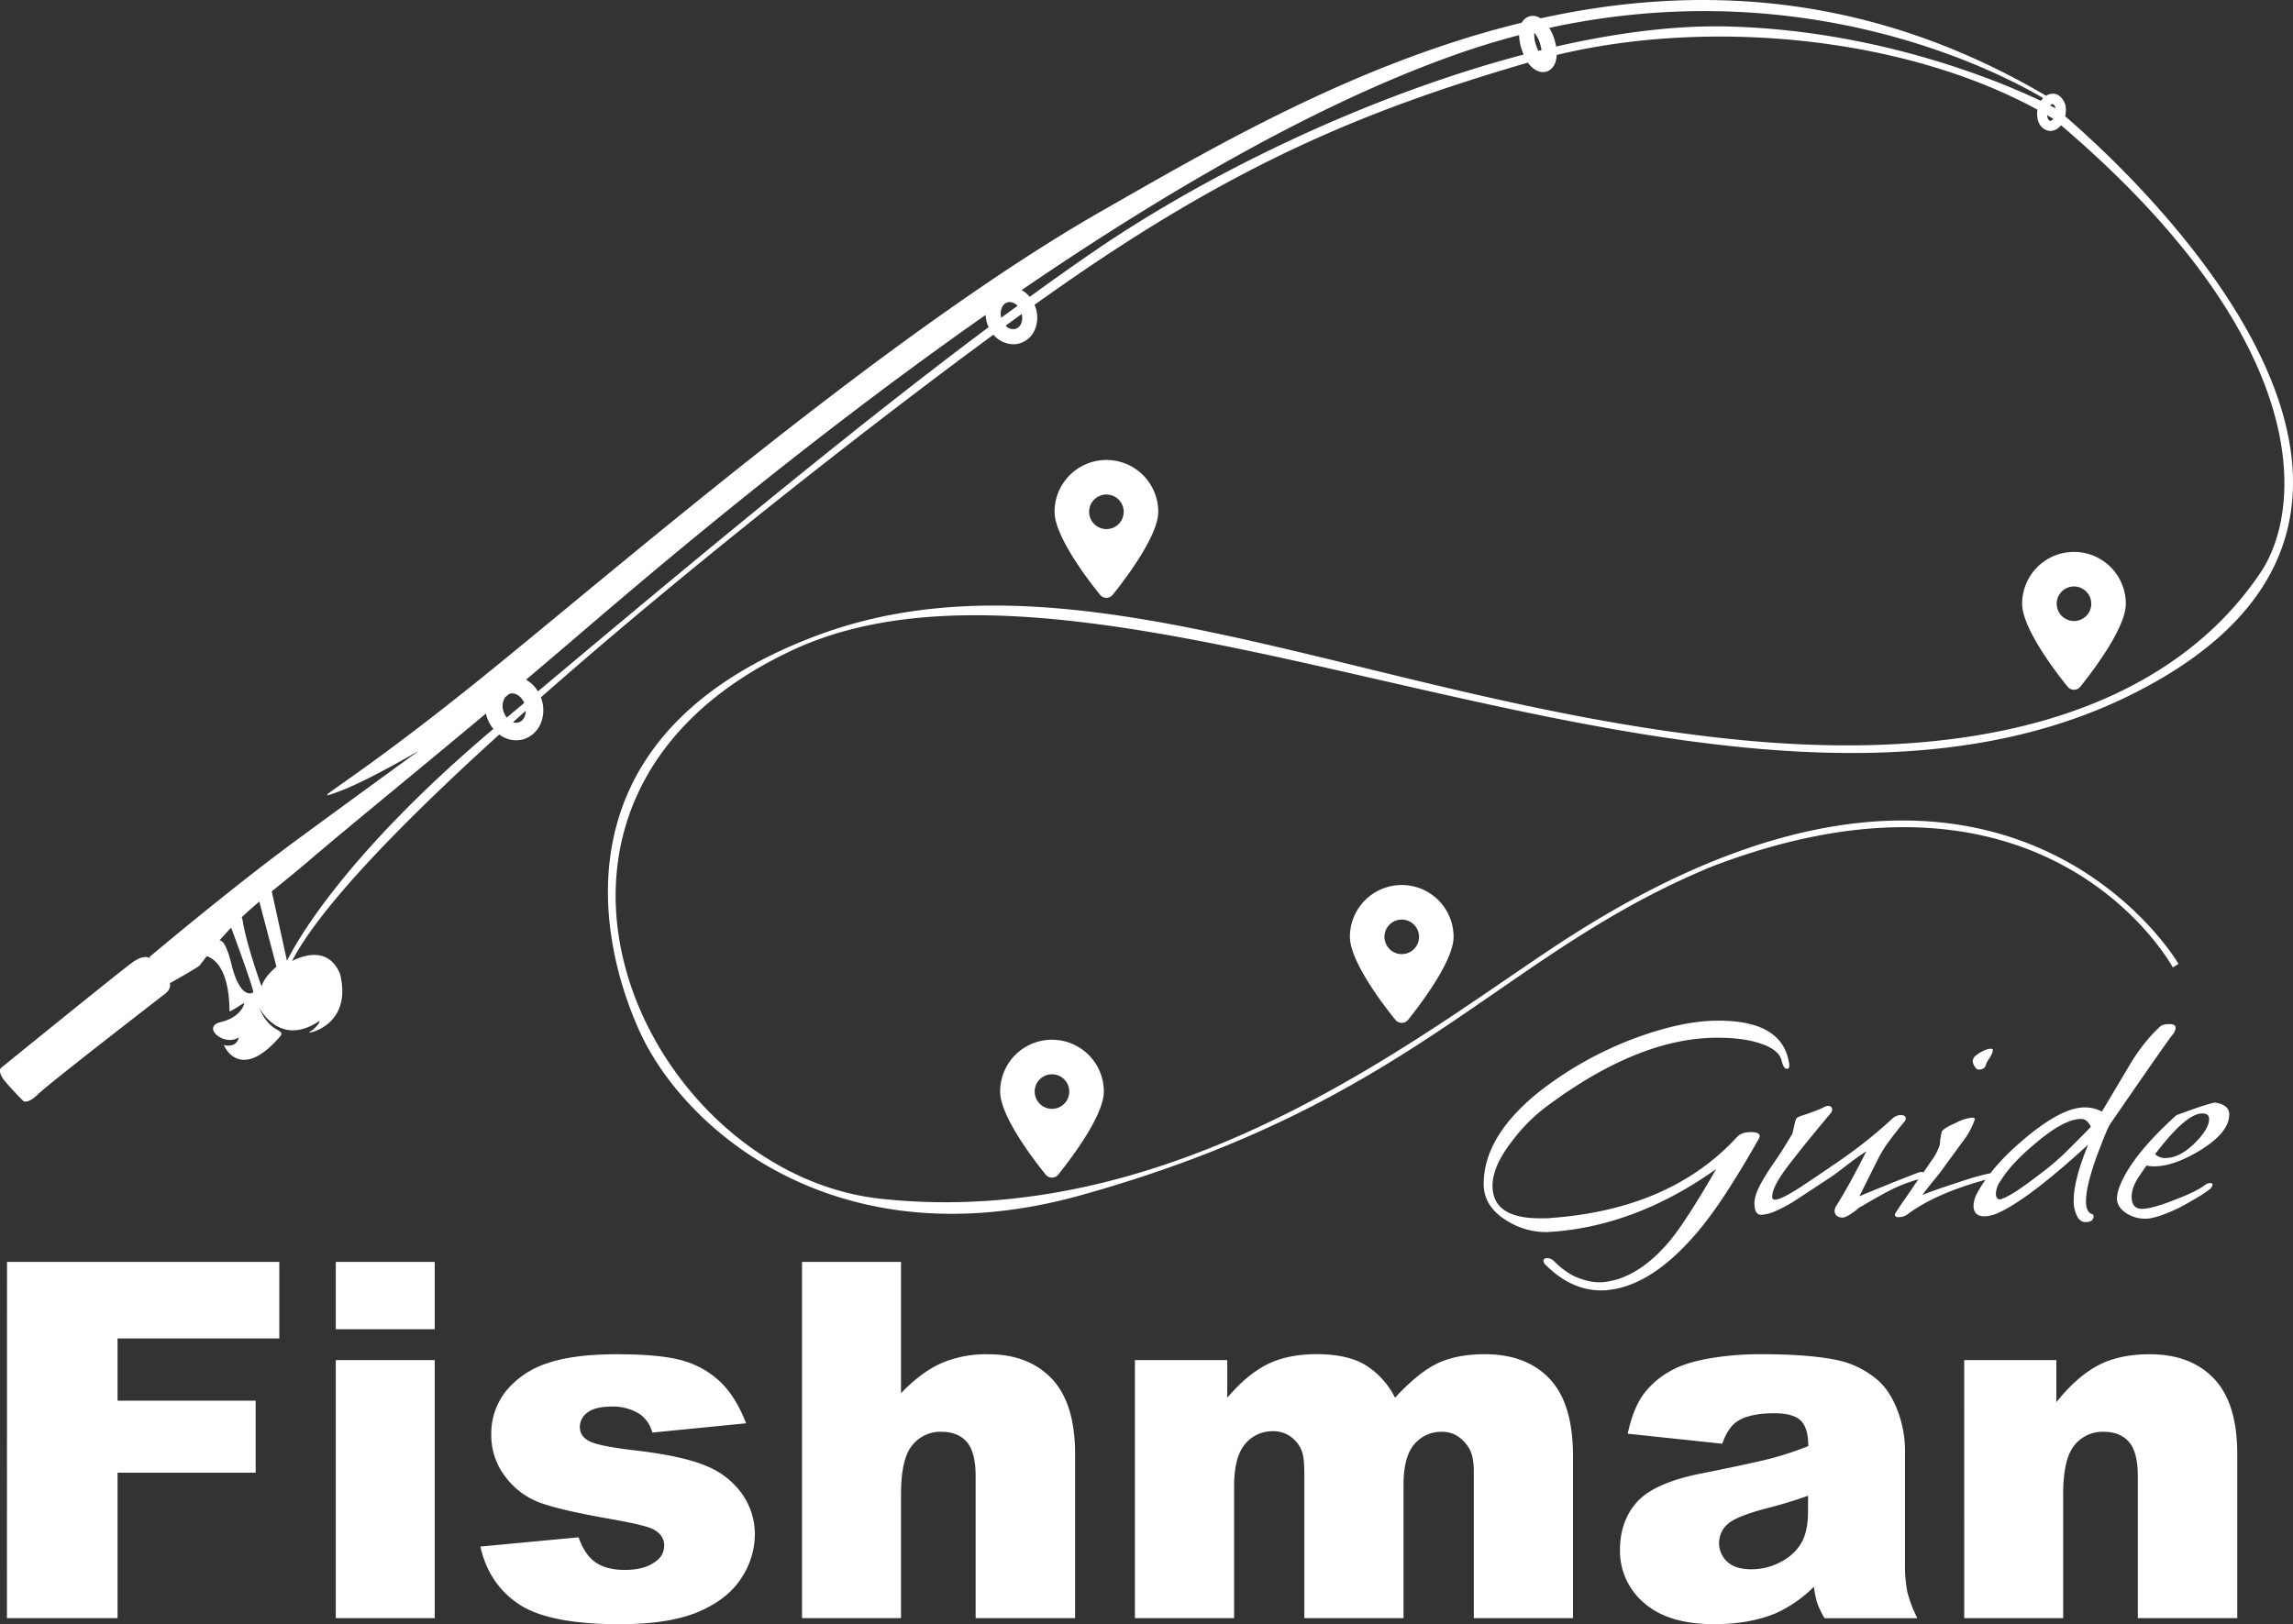 <svg xmlns="http://www.w3.org/2000/svg" viewBox="0 0 914.21 647.66"><rect x="0" y="0" width="914.21" height="647.66" fill="#333333" stroke="none"/><defs><style>.a{fill:#fff;}</style></defs><path class="a" d="M674.9,555.07c128.26-60.13,372.13,97.78,533.69,17.78,147.45-73,.68-207.77-26.08-230.76a9.63,9.63,0,0,0,.28-2.58,6.92,6.92,0,0,0-2.67-5.64,4.55,4.55,0,0,0-4.21-.49,5.32,5.32,0,0,0-1,.52c-70.67-41.64-139.59-44.51-201.55-30.88a5.38,5.38,0,0,0-4.56-.76,5.12,5.12,0,0,0-2.94,2.5c-66.2,16.1-124.06,50.34-167,74.82-85.24,48.54-195,144-248.56,187.14s-68.78,49.13-57.05,45S526.28,595,526.28,595s-21.66,15.71-48.44,35.37-59.15,47-59.15,47l.39.51c-1-.63-3.25-1.23-7.24,1.68-5.72,4.18-52.46,42.15-52.46,42.15s-1.16,1.63,1.59,5,7.34,7.95,7.34,7.95,1.57,1.75,6-2.61,51-40.31,51-40.31,2.16-1.77,1.53-3.93c.73-.41,11.8-6.59,12.05-7.27.92-1.24,1.8-2.41,2.67-3.54,2.83.91,8.93,4.83,9.07,21.89.16.69,6.09-3.72,5.92-3.07s-1.53,5.62-9.41,7.48,1.32,10,7.2,6.09c0,0-.59,4.34-5.92,3.07-.18,0,6.37,15.53,22.72-3.83,1.26-2.8-4.56-.88-8.65-11.12,0,0,8,16.22,24,5.32.08-.24.51,1.44-4.12,4.6-.33.56,17.39-3,12.33-23.31-4.55-11.17-14.94-7.31-19.13-5.18,11.1-21.33,42.9-54.3,82.62-90.32a11.49,11.49,0,0,0,6.75,2.31,10.21,10.21,0,0,0,3.12-.49,10.93,10.93,0,0,0,6.7-6.36,13.94,13.94,0,0,0,.29-9.48h0c-.08-.27-.18-.53-.28-.78,60.07-52.94,133-109.77,180.43-144.64a10.64,10.64,0,0,0,7.92,3.82,9.08,9.08,0,0,0,2.76-.43,9.52,9.52,0,0,0,5.93-5.63,12.39,12.39,0,0,0,.26-8.44h0a13.06,13.06,0,0,0-.48-1.23c1.95-1.4,3.84-2.74,5.64-4,74.14-52.49,126.73-73.77,191.06-92.6,1.72,2.41,3.83,3.79,6,3.79a4.9,4.9,0,0,0,1.5-.24c2.45-.78,3.84-3.25,4-6.6,61-14.67,138.35-7.29,191.69,21.84a9.49,9.49,0,0,0,.13,4,5.85,5.85,0,0,0,3.16,4.06,4.62,4.62,0,0,0,1.85.39,4.84,4.84,0,0,0,2.3-.6,6.45,6.45,0,0,0,1.93-1.66c102.77,87.79,95.94,154.18,79.5,178.46-16.6,24.53-65.59,81.23-210.2,66.41S787.05,510.75,684.7,549.2c-104,39.06-87.85,120.22-70.29,158.38s78,92.09,175.84,64.72c133.44-37.31,166.3-95.91,251.35-131,134.49-51.55,183.81,40.2,183.81,40.2l2.29-1.41s-70.3-120.69-241.89-11.37C931.32,703.4,832.27,786.82,710.38,773.77,615.33,763.58,546.65,615.2,674.9,555.07ZM460.07,691.39c-.52.65-5.3,2.55-8.65-11.12-2.05-8.34-3.78-9.67-4.82-9.45,1.6-1.86,3.16-3.56,4.7-5.17C452.35,668.47,460.56,690.77,460.07,691.39Zm3.41-2.35c-.14.2-6.35-17.55-7.62-26.39a8.69,8.69,0,0,0-.33-1.19c2.28-2.14,4.59-4.17,7-6.22l6.83,26S464.49,685.05,463.48,689Zm10.07-10.16-6.07-27.7c4.51-3.68,9.56-7.72,15.63-12.92,14.92-12.77,39.54-32.74,69.75-58,.1.44.21.88.35,1.33a14.5,14.5,0,0,0,2.63,4.8C495.64,637.24,476.67,672.5,473.55,678.88ZM758.31,422.42c-.68-2.72.36-5.45,2.4-6.1a3.11,3.11,0,0,1,1-.15,4.11,4.11,0,0,1,2.13.66,5.78,5.78,0,0,1,1,.82Zm-198.43,157a6.63,6.63,0,0,1,.57-5.57l1.65-1.39.23-.09a3.41,3.41,0,0,1,1-.15c1.88,0,3.83,1.53,4.81,3.8l-6.95,5.83A7.77,7.77,0,0,1,559.88,579.43Zm8.44,2a4,4,0,0,1-2.36,2.35,3.6,3.6,0,0,1-2.29-.07c1.69-1.52,3.39-3,5.1-4.55A6.55,6.55,0,0,1,568.32,581.4Zm5.3-10a13.4,13.4,0,0,0-4.75-4.66q8.65-7.32,17.75-15.09c25.49-21.83,89.7-77.23,165.48-130.37a12.93,12.93,0,0,0,.6,3.37,12.3,12.3,0,0,0,.59,1.5C694.69,470,627,526.62,573.62,571.42ZM766.29,424.63a3.67,3.67,0,0,1-2.22,2.21,4,4,0,0,1-4-1.25l6.42-4.67A6.27,6.27,0,0,1,766.29,424.63Zm29.39-28.95c-8.33,5.69-17,11.86-26,18.4a11.3,11.3,0,0,0-2.66-2.32c-.2-.13-.4-.24-.61-.35,55.59-38,116.3-73.66,172-93.55,9-3.2,17.75-5.89,26.38-8.14a19.2,19.2,0,0,0,1,5.58,20.22,20.22,0,0,0,.82,2.16C907.29,333.07,843.49,363,795.68,395.68ZM972.49,316a14.12,14.12,0,0,1-1-2.47,12.33,12.33,0,0,1-.64-4.8,12.21,12.21,0,0,1,2.26,4.28h0a14.67,14.67,0,0,1,.6,2.7Zm200.36,19.95c-16-7.62-64.48-28.17-124.9-29.68-20.76-.51-44.06,2.45-68.41,8a23.06,23.06,0,0,0-.75-3.12,20.05,20.05,0,0,0-1.95-4.32c102.16-22.23,178.42,17.1,196.91,28A7,7,0,0,0,1172.85,335.9Zm4.14,7.84a.65.65,0,0,1-.65.07,2,2,0,0,1-.89-1.39,5.72,5.72,0,0,1-.14-.81c.82.47,1.65.93,2.45,1.41A2.44,2.44,0,0,1,1177,343.74Zm1.49-5s-.67-.36-2-1a2.13,2.13,0,0,1,.76-.55h0a.74.74,0,0,1,.23-.05l.57.38.05,0a3.28,3.28,0,0,1,.59,1.46Z" transform="translate(-359.13 -295.71)"/><path class="a" d="M1183.47,569.54c-5.62-6.91-18.12-23.66-18.12-33.07a20.67,20.67,0,0,1,41.34,0c0,9.41-12.59,26.16-18.12,33.07a3.25,3.25,0,0,1-5.1,0Zm2.55-26.18a6.89,6.89,0,1,0-6.89-6.89A6.9,6.9,0,0,0,1186,543.36Z" transform="translate(-359.13 -295.71)"/><path class="a" d="M797.7,532.88c-5.62-6.92-18.12-23.66-18.12-33.07a20.67,20.67,0,1,1,41.34,0c0,9.41-12.6,26.15-18.12,33.07a3.26,3.26,0,0,1-5.1,0Zm2.55-26.18a6.89,6.89,0,1,0-6.89-6.89A6.9,6.9,0,0,0,800.25,506.7Z" transform="translate(-359.13 -295.71)"/><path class="a" d="M915.45,702.38c-5.62-6.92-18.12-23.66-18.12-33.07a20.67,20.67,0,0,1,41.34,0c0,9.41-12.6,26.15-18.12,33.07a3.26,3.26,0,0,1-5.1,0ZM918,676.2a6.89,6.89,0,1,0-6.89-6.89A6.9,6.9,0,0,0,918,676.2Z" transform="translate(-359.13 -295.71)"/><path class="a" d="M776,764.08c-5.62-6.91-18.12-23.66-18.12-33.07a20.67,20.67,0,0,1,41.34,0c0,9.41-12.6,26.16-18.12,33.07a3.25,3.25,0,0,1-5.1,0Zm2.55-26.18a6.89,6.89,0,1,0-6.89-6.89A6.9,6.9,0,0,0,778.5,737.9Z" transform="translate(-359.13 -295.71)"/><path class="a" d="M361.93,798.94H470.49v30.53H406v24.82h55.06V883H406V941h-44.1Z" transform="translate(-359.13 -295.71)"/><path class="a" d="M493,798.94h39.46v26.85H493Zm0,39.16h39.46V941H493Z" transform="translate(-359.13 -295.71)"/><path class="a" d="M550.66,912.45l39.16-3.68q2.43,7,6.79,10t11.63,3q7.95,0,12.31-3.38a7.58,7.58,0,0,0,3.39-6.29q0-4.26-4.46-6.59-3.19-1.63-17-4.06Q582,897.85,574,894.8a30.11,30.11,0,0,1-13.47-10.32A26.78,26.78,0,0,1,555,867.92a27.11,27.11,0,0,1,5.91-17.52,35.2,35.2,0,0,1,16.29-11q10.37-3.63,27.82-3.64,18.42,0,27.19,2.81a35.55,35.55,0,0,1,14.64,8.73q5.86,5.91,9.74,16L619.19,867a12.74,12.74,0,0,0-4.85-7.27,19.78,19.78,0,0,0-11.24-3.1q-6.69,0-9.74,2.37a7.06,7.06,0,0,0-3.05,5.76c0,2.51,1.29,4.42,3.87,5.71s8.21,2.45,16.87,3.48q19.68,2.22,29.27,6.2A32.25,32.25,0,0,1,655,891.47a27.86,27.86,0,0,1,5.09,16.17A31.84,31.84,0,0,1,654.72,925q-5.38,8.43-17,13.42t-31.55,5q-28.2,0-40.18-8T550.66,912.45Z" transform="translate(-359.13 -295.71)"/><path class="a" d="M678.9,798.94h39.46v52.34q8-8.32,16-11.92a45.45,45.45,0,0,1,18.81-3.59q16.08,0,25.34,9.79t9.26,30.05V941H748.11v-56.6q0-9.71-3.58-13.72t-10.08-4a14.37,14.37,0,0,0-11.64,5.42q-4.45,5.43-4.45,19.49V941H678.9Z" transform="translate(-359.13 -295.71)"/><path class="a" d="M811.61,838.1h36.83v15q8-9.39,16.07-13.37t19.56-4q12.33,0,19.51,4.37a32.38,32.38,0,0,1,11.75,13q9.28-10.07,16.94-13.71t18.87-3.64q16.56,0,25.85,9.84t9.29,30.78V941H946.73V882.4q0-7-2.7-10.37-4-5.34-9.85-5.33a13.94,13.94,0,0,0-11.21,5q-4.26,5-4.25,16.18V941H879.17v-56.7q0-6.78-.78-9.21a12.51,12.51,0,0,0-4.38-6.25,11.62,11.62,0,0,0-7.29-2.38,14,14,0,0,0-11.19,5.14q-4.38,5.15-4.37,16.87V941H811.61Z" transform="translate(-359.13 -295.71)"/><path class="a" d="M1045.8,871.45l-37.71-4q2.13-9.88,6.16-15.56a33.8,33.8,0,0,1,11.58-9.83q5.43-3,14.93-4.66a120.17,120.17,0,0,1,20.55-1.65q17.75,0,28.5,2a36.68,36.68,0,0,1,17.93,8.29q5,4.37,8,12.36a44.63,44.63,0,0,1,2.91,15.27v45.46a54.53,54.53,0,0,0,.92,11.39,50.52,50.52,0,0,0,4,10.51h-37a37.5,37.5,0,0,1-2.9-6,43.5,43.5,0,0,1-1.36-6.55,51.23,51.23,0,0,1-15.41,10.67q-10.47,4.26-24.34,4.26-18.4,0-28-8.53a27.08,27.08,0,0,1-9.55-21q0-11.73,6.88-19.29t25.4-11.25q22.2-4.46,28.79-6.25a135,135,0,0,0,14-4.7q0-7.27-3-10.18t-10.56-2.91q-9.69,0-14.54,3.1Q1048.13,864.76,1045.8,871.45ZM1080,892.19q-8.14,2.91-17,5.14-12,3.2-15.21,6.3a10.08,10.08,0,0,0,0,14.88q3.24,3,9.55,3a24.57,24.57,0,0,0,12.26-3.19,19.38,19.38,0,0,0,8-7.81q2.38-4.61,2.38-12Z" transform="translate(-359.13 -295.71)"/><path class="a" d="M1142.25,838.1H1179v16.77q8.23-10.27,16.67-14.69t20.55-4.41q16.38,0,25.64,9.75t9.26,30.09V941h-39.65v-56.6q0-9.71-3.58-13.72t-10.09-4a14.35,14.35,0,0,0-11.63,5.42q-4.46,5.43-4.46,19.49V941h-39.45Z" transform="translate(-359.13 -295.71)"/><path class="a" d="M997.66,810.31q-12.1,0-22.24-10.14a2.51,2.51,0,0,1-.91-1.67c0-.7.51-1.06,1.52-1.06a4,4,0,0,1,3,1.52,33.83,33.83,0,0,0,3.41,2.95,30.5,30.5,0,0,0,4.16,2.65q6.64,3,12,2.42,13.77-1.51,26.33-16.5,6.49-7.86,18.46-28.59-31.47,22.4-64.91,25a11.74,11.74,0,0,0-1.29.08,11.65,11.65,0,0,1-1.29.07,29.17,29.17,0,0,1-16-4.54q-9.23-5.6-9.23-14.67,0-18.91,21.94-36.62A144.11,144.11,0,0,1,1010.22,710q19.37-7.28,34-7.27,25.41,0,28.14,16.65a4,4,0,0,1,.15,1.21c0,.91-.3,1.36-.91,1.36-.9,0-1.61-1.06-2.12-3.18q-.9-4.08-7.26-6.5-7-2.73-18.46-2.73-31.17,0-67.78,27.24a67.79,67.79,0,0,0-14.38,14.52q-7.41,9.69-7.41,17.25,0,13,18.91,13h2.19a21.34,21.34,0,0,0,2.35-.15q47.5-3.48,74-32.23,1.82-2,5.6-2c2.32,0,3.48.55,3.48,1.66l-.3.91q-6.81,12-12.49,20.73a166.71,166.71,0,0,1-10.21,14.37q-18.91,23.31-37.22,25.27a7.55,7.55,0,0,1-1.44.16Z" transform="translate(-359.13 -295.71)"/><path class="a" d="M1093.89,781.25c-2.22,0-3.32-1-3.32-2.87l.3-1.21q3-4.7,6.05-10.29t6.36-12.11L1100,757q-1.74,1.22-3.71,2.73c-1.31,1-2.69,2.07-4.16,3.18s-3.05,2.22-4.76,3.32l-11.5,7.57a58,58,0,0,1-8.78,4.84,16.1,16.1,0,0,1-5.75,1.51q-2.71,0-2.72-4.53c0-2.53,1.16-5.7,3.48-9.54q1.2-2.11,2.57-4.16t2.73-4c.9-1.31,1.89-2.82,2.95-4.54s2.19-3.58,3.4-5.6l.3-1.21c.1-.4.2-.85.31-1.36a16.59,16.59,0,0,1,.9-3.33c.2-.5,1.52-1.11,3.94-1.81l3.93-1.44a30,30,0,0,0,3-1.29,3.83,3.83,0,0,1,1.81-.6c1.11,0,1.67.5,1.67,1.51a5.77,5.77,0,0,1-.31,1.06q-4.08,4.85-8.17,9.84c-2.72,3.32-5.44,6.76-8.17,10.28q-7.26,9.24-7.26,13.47a1.07,1.07,0,0,0,1.21,1.21q2.26,0,9.84-4.84l6.35-4.24q3.18-2.12,6.2-4.23,7.28-4.85,13.4-9.69t11.12-9.53a5.3,5.3,0,0,1,3-1.21c1.41,0,2.12.45,2.12,1.36a1.87,1.87,0,0,1-.6,1.36q-3.5,4.25-6,7.64a50.89,50.89,0,0,0-4,6.28l-7.87,15.74q3.93-1.66,9.69-4t13.61-5.37a7.21,7.21,0,0,1,.84-.23,3,3,0,0,1,.52-.07c.81,0,1.22.3,1.22.9,0,.81-.76,1.47-2.27,2a61.25,61.25,0,0,0-11.66,4.54c-1.71.91-3.38,1.82-5,2.72s-3.28,1.87-5,2.88a1.66,1.66,0,0,1-.46.3l-.9.46a5.84,5.84,0,0,0-1.29.9,21.34,21.34,0,0,1-1.74,1.37Q1095.1,781.25,1093.89,781.25Z" transform="translate(-359.13 -295.71)"/><path class="a" d="M1116.14,781.1c-1,0-1.52-.3-1.52-.91a1.81,1.81,0,0,1,.46-1.05c.8-1.31,1.74-2.73,2.8-4.24l3.25-4.69c1.11-1.72,2.34-3.51,3.71-5.37s2.74-3.86,4.16-6a22.06,22.06,0,0,0,3.48-6.51,5.28,5.28,0,0,0,.15-1.28,5.37,5.37,0,0,1,.15-1.29l.45-2.57q.3-1.37,5.9-3.78a16.27,16.27,0,0,1,6.36-2c.81,0,1.11.3.91.91a30.18,30.18,0,0,1-4.84,8.77l-7.42,10.14q-1.37,2-3.55,4.62c-1.47,1.76-3.16,3.91-5.07,6.43.2-.1.63-.28,1.28-.53l2.65-1c1.11-.4,2.47-.88,4.09-1.43s3.53-1.19,5.75-1.9q2.12-.75,5.29-1.74t7.57-2a.81.81,0,0,1,.91.91v.3c0,.41-.31.71-.91.91q-21,5.59-32.38,14.07A6,6,0,0,1,1116.14,781.1Zm31.77-58.86c-.5,0-1-.42-1.51-1.28a4.41,4.41,0,0,1-.76-2.05,3.14,3.14,0,0,1,1.36-2.34,12.54,12.54,0,0,1,3.1-1.89,7.35,7.35,0,0,1,2.65-.76c.61,0,.91.15.91.46a3.84,3.84,0,0,1-.38,1.58,18.39,18.39,0,0,1-1.13,2,7.41,7.41,0,0,0-1.29,2.57C1150.51,721.69,1149.52,722.24,1147.91,722.24Z" transform="translate(-359.13 -295.71)"/><path class="a" d="M1190.58,783.07a3.57,3.57,0,0,1-3-1.82,12.66,12.66,0,0,1-1.66-7q0-8,5.75-22.09-23.76,21.79-35.86,27.24a14.28,14.28,0,0,1-5.45,1.36q-4.39,0-4.39-4.24a11.3,11.3,0,0,1,1.52-5.14q5.6-10.29,18-20.88,15.43-13.17,24.66-13.17a14.16,14.16,0,0,1,7,1.67l10.45-17.55a77.26,77.26,0,0,1,7-10.22,54.74,54.74,0,0,1,5.75-6.13q1-1,3.78-1c1.61,0,2.42.5,2.42,1.51a4.84,4.84,0,0,1-1.36,2.87q-3.8,5-25,35.86-1.21,2.43-2.49,5.68c-.86,2.17-1.8,4.61-2.8,7.34q-4.1,11.49-4.09,17.4c0,2.72.7,4.39,2.12,5a1,1,0,0,1,.91,1.06C1193.76,782.31,1192.7,783.07,1190.58,783.07Zm-34-9.08a1.65,1.65,0,0,0,.76-.23,5.24,5.24,0,0,1,1.06-.37,51,51,0,0,0,6.73-4.09c2.78-1.91,6-4.34,9.76-7.26a94.74,94.74,0,0,0,8.33-7.34q4.38-4.32,9.53-9.61-1.52-3.18-3.78-3.18-6.68,0-17.71,9.23-10.14,8.33-14.37,15.29a9.36,9.36,0,0,0-2,5.14C1154.87,773.18,1155.42,774,1156.53,774Z" transform="translate(-359.13 -295.71)"/><path class="a" d="M1214.64,781.71a13.64,13.64,0,0,1-8.1-2.42c-2.27-1.62-3.4-3.53-3.4-5.75a15.33,15.33,0,0,1,.75-3.79q4.39-12.56,23-29.35l7.57-2.72c4.84-1.62,7.46-2.37,7.87-2.27,3.73.6,5.59,2.17,5.59,4.69q0,7.26-11.65,14.37-10.44,6.36-18.31,6.36c-.5,0-1,0-1.51-.08a13.12,13.12,0,0,1-1.51-.23q-1.51,2.13-2.73,3.94a25,25,0,0,0-2,3.48,13,13,0,0,0-1.21,4.84q0,5,4.08,5c2.73,0,7.11-1.21,13.17-3.63q8.78-3.33,12-5.9a4.21,4.21,0,0,1,2.12-.76c.6,0,.91.26.91.76a3.57,3.57,0,0,1-1.52,2,61.73,61.73,0,0,1-5.22,3.4c-2,1.16-4.16,2.4-6.58,3.71Q1218.72,781.71,1214.64,781.71Zm8-24.21q5.44,0,11.5-5.9c3.83-3.84,5.74-7,5.74-9.54a2,2,0,0,0-2-2.27q-6.51-1-19.52,16.2A5.76,5.76,0,0,0,1222.66,757.5Z" transform="translate(-359.13 -295.71)"/></svg>
